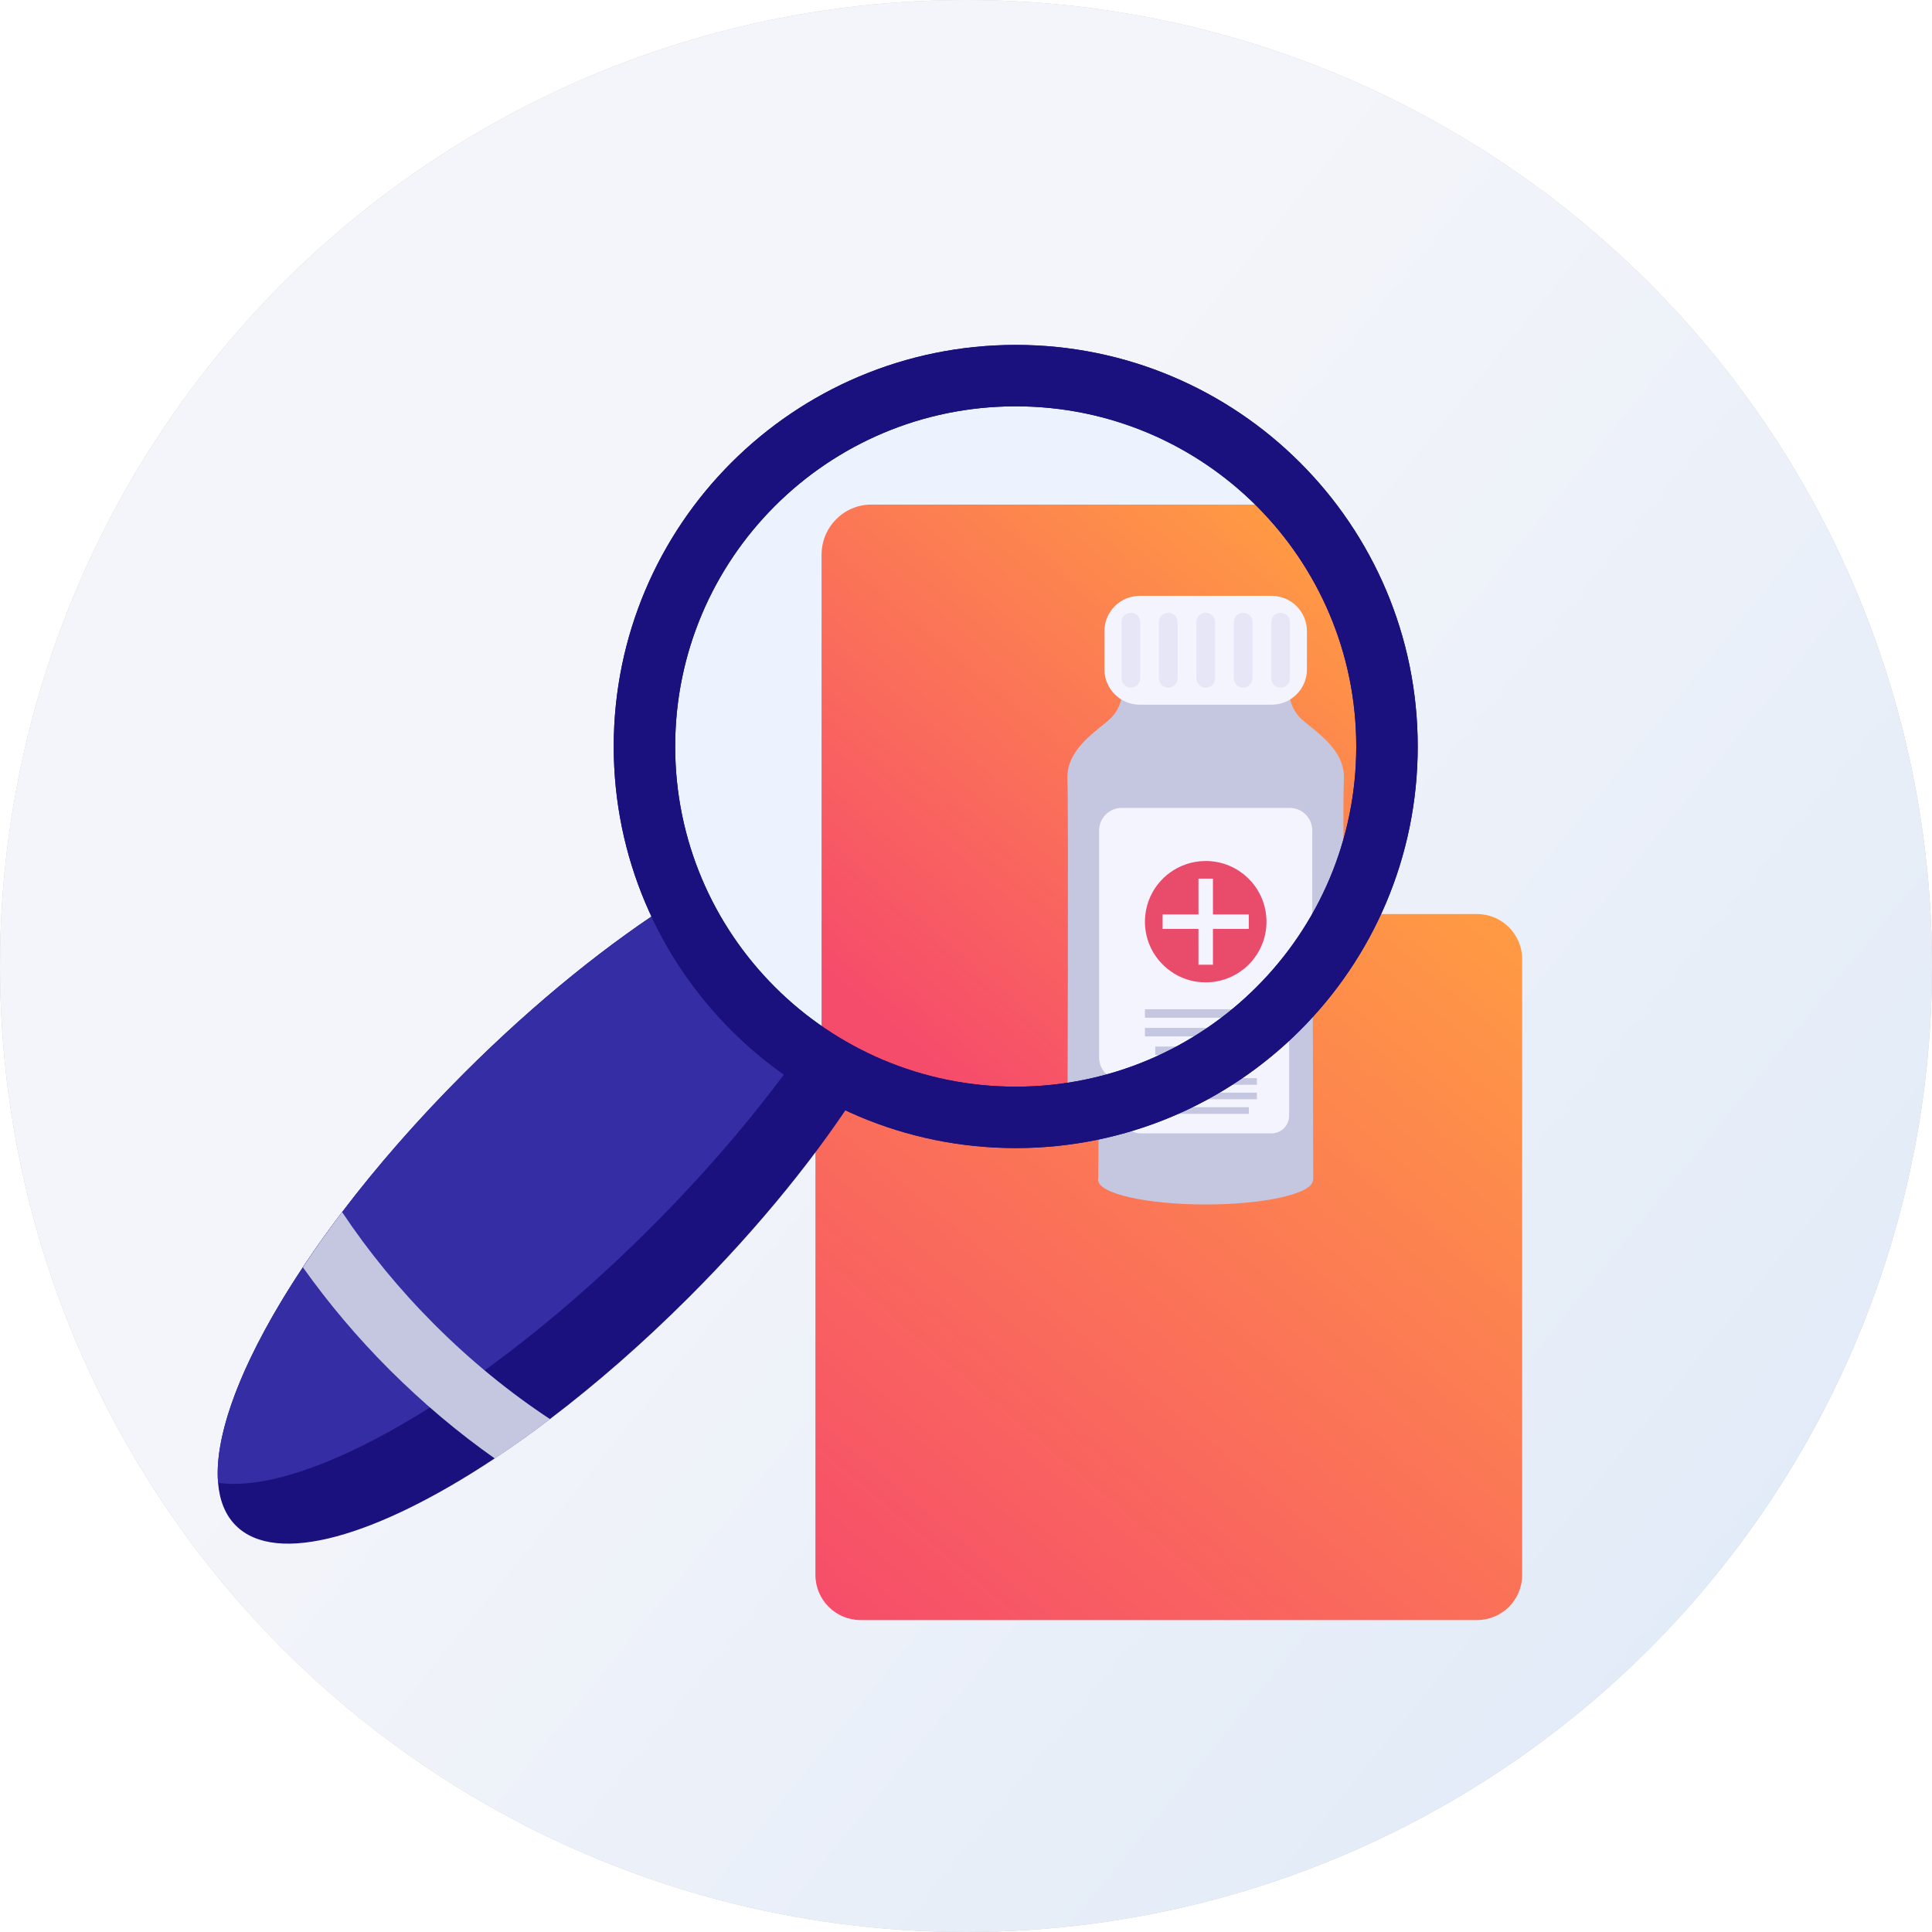 <svg width="120" height="120" viewBox="0 0 120 120" fill="none" xmlns="http://www.w3.org/2000/svg">
<circle cx="60" cy="60" r="60" fill="#C4C4C4"/>
<circle cx="60" cy="60" r="60" fill="url(#paint0_linear)"/>
<mask id="mask0" mask-type="alpha" maskUnits="userSpaceOnUse" x="0" y="0" width="120" height="120">
<circle cx="60" cy="60" r="60" fill="#C4C4C4"/>
<circle cx="60" cy="60" r="60" fill="url(#paint1_linear)"/>
</mask>
<g mask="url(#mask0)">
<path d="M56.3 25.243H54.512V25.647H56.3V25.243Z" fill="#F4F4FF"/>
<g filter="url(#filter0_dd)">
<path d="M53.454 78.626H91.739C93.29 78.626 94.547 77.37 94.547 75.822V37.576C94.547 36.028 93.29 34.772 91.739 34.772H53.454C51.904 34.772 50.646 36.028 50.646 37.576V75.822C50.646 77.37 51.904 78.626 53.454 78.626Z" fill="white"/>
<path d="M53.454 78.626H91.739C93.29 78.626 94.547 77.37 94.547 75.822V37.576C94.547 36.028 93.29 34.772 91.739 34.772H53.454C51.904 34.772 50.646 36.028 50.646 37.576V75.822C50.646 77.37 51.904 78.626 53.454 78.626Z" fill="url(#paint2_linear)"/>
</g>
<path d="M13.545 92.095C13.635 93.2 13.993 94.1 14.646 94.753C17.164 97.273 23.425 95.429 30.725 90.585C31.846 89.842 32.995 89.027 34.158 88.141C36.996 85.988 39.919 83.445 42.794 80.572C47.253 76.118 50.929 71.536 53.566 67.349C52.264 66.758 50.996 66.044 49.804 65.196C48.74 64.448 47.729 63.6 46.781 62.652C44.754 60.633 43.19 58.332 42.079 55.869C37.892 58.503 33.3 62.181 28.842 66.635C25.962 69.512 23.406 72.441 21.25 75.285C20.368 76.442 19.548 77.59 18.809 78.715C15.223 84.107 13.282 88.932 13.545 92.095Z" fill="#1B117E"/>
<path d="M13.545 92.097C19.067 92.898 30.067 86.591 40.386 76.283C44.091 72.582 47.276 68.795 49.804 65.203C48.74 64.455 47.729 63.608 46.78 62.66C44.754 60.64 43.19 58.339 42.079 55.877C37.892 58.511 33.3 62.188 28.842 66.642C19.128 76.34 13.096 86.672 13.545 92.097Z" fill="#352DA4"/>
<path d="M21.25 75.286C22.881 77.734 24.803 80.087 27.006 82.288C29.242 84.522 31.645 86.484 34.168 88.147C33.005 89.028 31.855 89.847 30.735 90.591C28.446 88.981 26.262 87.137 24.207 85.089C22.185 83.069 20.387 80.93 18.814 78.715C19.548 77.596 20.363 76.448 21.25 75.286Z" fill="#C5C7E1"/>
<path d="M63.089 69.399C50.353 69.399 40.029 59.086 40.029 46.363C40.029 33.641 50.353 23.328 63.089 23.328C75.824 23.328 86.149 33.641 86.149 46.363C86.149 59.086 75.824 69.399 63.089 69.399Z" fill="#EDF3FE"/>
<path d="M83.476 57.653C86.817 44.355 88.566 43.89 79.842 31.34H54.114C52.41 31.34 51.028 32.735 51.028 34.455V67.269C68.662 75.136 76.608 64.022 83.476 57.653Z" fill="white"/>
<path d="M83.476 57.653C86.817 44.355 88.566 43.89 79.842 31.34H54.114C52.41 31.34 51.028 32.735 51.028 34.455V67.269C68.662 75.136 76.608 64.022 83.476 57.653Z" fill="url(#paint3_linear)"/>
<path d="M68.207 68.991C68.264 70.454 68.207 73.299 68.207 73.299H68.216C68.216 74.134 71.2 74.812 74.885 74.812C78.566 74.812 81.548 74.134 81.548 73.299H81.567C81.567 73.299 81.567 73.17 81.566 72.934C81.558 70.531 81.512 57.077 81.567 55.745C79.626 59.379 76.41 61.554 75.901 63.615C75.901 63.615 73.456 66.116 72.823 66.71C72.194 67.301 68.149 67.532 68.207 68.991Z" fill="#C5C7E1"/>
<path d="M70.835 70.395H78.976C79.581 70.395 80.069 69.906 80.069 69.303V58.301C80.069 57.698 79.581 57.209 78.976 57.209C78.033 62.99 75.11 65.262 69.742 69.303C69.742 69.906 70.233 70.395 70.835 70.395Z" fill="#F4F4FF"/>
<path d="M71.963 66.965H78.068V67.376H71.963V66.965Z" fill="#C5C7E1"/>
<path d="M71.963 67.866H78.068V68.276H71.963V67.866Z" fill="#C5C7E1"/>
<path d="M72.463 68.771H77.568V69.181H72.463V68.771Z" fill="#C5C7E1"/>
<path d="M66.3 48.379C66.373 50.246 66.3 70.789 66.3 70.789L66.312 69.263C66.312 70.329 67.478 68.14 72.215 68.14C83.474 61.466 83.472 53.537 83.472 56.89C83.463 53.823 83.403 50.079 83.474 48.379C83.551 46.517 81.635 45.403 80.82 44.649C80.013 43.89 80.067 42.858 80.067 42.858H69.709C69.709 42.858 69.763 43.89 68.95 44.649C68.141 45.403 66.225 46.517 66.3 48.379Z" fill="#C5C7E1"/>
<path d="M69.669 67.085H74.379C75.154 67.085 81.507 61.12 81.507 60.346V51.581C81.507 50.808 80.88 50.182 80.106 50.182H69.669C68.895 50.182 68.268 50.808 68.268 51.581V65.685C68.268 66.459 68.897 67.085 69.669 67.085Z" fill="#F4F4FF"/>
<path d="M72.64 54.219C73.269 53.754 74.049 53.478 74.89 53.478C76.973 53.478 78.663 55.165 78.663 57.248C78.663 59.329 76.973 61.016 74.89 61.016C74.694 61.016 74.504 61.001 74.316 60.974H74.314C72.502 60.696 71.114 59.133 71.114 57.248C71.114 56.008 71.714 54.908 72.64 54.219ZM72.212 57.695H74.439V59.92H75.338V57.695H77.565V56.797H75.338V54.572H74.439V56.797H72.212V57.695Z" fill="#E94C6A"/>
<path d="M71.113 62.688H78.94V63.214H71.113V62.688Z" fill="#C5C7E1"/>
<path d="M71.115 63.845H78.942V64.371H71.115V63.845Z" fill="#C5C7E1"/>
<path d="M71.757 65.002H78.3V65.528H71.757V65.002Z" fill="#C5C7E1"/>
<path d="M68.599 39.202V41.578C68.599 42.789 69.582 43.77 70.793 43.77H78.981C80.196 43.77 81.176 42.788 81.176 41.578V39.202C81.176 37.99 80.194 37.009 78.981 37.009H70.793C69.581 37.007 68.599 37.99 68.599 39.202Z" fill="#F4F4FF"/>
<path opacity="0.3" d="M79.539 42.714C79.86 42.714 80.121 42.453 80.121 42.134V38.64C80.121 38.321 79.86 38.06 79.541 38.06H79.539C79.22 38.06 78.959 38.321 78.959 38.64V42.132C78.959 42.453 79.22 42.714 79.539 42.714Z" fill="#C5C7E1"/>
<path opacity="0.3" d="M77.214 42.71C77.535 42.71 77.796 42.449 77.796 42.13V38.636C77.796 38.318 77.535 38.057 77.216 38.057H77.214C76.895 38.057 76.633 38.318 76.633 38.636V42.128C76.633 42.449 76.895 42.71 77.214 42.71Z" fill="#C5C7E1"/>
<path opacity="0.3" d="M74.888 42.71C75.209 42.71 75.47 42.449 75.47 42.13V38.636C75.47 38.318 75.209 38.057 74.89 38.057H74.888C74.569 38.057 74.308 38.318 74.308 38.636V42.128C74.308 42.449 74.569 42.71 74.888 42.71Z" fill="#C5C7E1"/>
<path opacity="0.3" d="M72.563 42.71C72.884 42.71 73.145 42.449 73.145 42.13V38.636C73.145 38.318 72.884 38.057 72.565 38.057H72.563C72.244 38.057 71.983 38.318 71.983 38.636V42.128C71.983 42.449 72.244 42.71 72.563 42.71Z" fill="#C5C7E1"/>
<path opacity="0.3" d="M70.238 42.71C70.559 42.71 70.82 42.449 70.82 42.13V38.636C70.82 38.318 70.559 38.057 70.24 38.057H70.238C69.919 38.057 69.658 38.318 69.658 38.636V42.128C69.658 42.449 69.919 42.71 70.238 42.71Z" fill="#C5C7E1"/>
<path fill-rule="evenodd" clip-rule="evenodd" d="M63.088 25.237C74.77 25.237 84.24 34.697 84.24 46.366C84.24 58.035 74.77 67.495 63.088 67.495C51.407 67.495 41.937 58.035 41.937 46.366C41.937 34.697 51.407 25.237 63.088 25.237ZM88.057 46.366C88.057 32.59 76.878 21.423 63.088 21.423C49.299 21.423 38.12 32.59 38.12 46.366C38.12 60.141 49.299 71.309 63.088 71.309C76.878 71.309 88.057 60.141 88.057 46.366Z" fill="#1B117E"/>
<path fill-rule="evenodd" clip-rule="evenodd" d="M63.088 25.237C74.77 25.237 84.24 34.697 84.24 46.366C84.24 58.035 74.77 67.495 63.088 67.495C51.407 67.495 41.937 58.035 41.937 46.366C41.937 34.697 51.407 25.237 63.088 25.237ZM88.057 46.366C88.057 32.59 76.878 21.423 63.088 21.423C49.299 21.423 38.12 32.59 38.12 46.366C38.12 60.141 49.299 71.309 63.088 71.309C76.878 71.309 88.057 60.141 88.057 46.366Z" fill="#1B117E"/>
</g>
<defs>
<filter id="filter0_dd" x="20.646" y="10.772" width="103.9" height="107.855" filterUnits="userSpaceOnUse" color-interpolation-filters="sRGB">
<feFlood flood-opacity="0" result="BackgroundImageFix"/>
<feColorMatrix in="SourceAlpha" type="matrix" values="0 0 0 0 0 0 0 0 0 0 0 0 0 0 0 0 0 0 127 0"/>
<feOffset dy="6"/>
<feGaussianBlur stdDeviation="15"/>
<feColorMatrix type="matrix" values="0 0 0 0 0.224 0 0 0 0 0.282 0 0 0 0 0.337 0 0 0 0.12 0"/>
<feBlend mode="normal" in2="BackgroundImageFix" result="effect1_dropShadow"/>
<feColorMatrix in="SourceAlpha" type="matrix" values="0 0 0 0 0 0 0 0 0 0 0 0 0 0 0 0 0 0 127 0"/>
<feOffset dy="16"/>
<feGaussianBlur stdDeviation="12"/>
<feColorMatrix type="matrix" values="0 0 0 0 0.224 0 0 0 0 0.282 0 0 0 0 0.337 0 0 0 0.06 0"/>
<feBlend mode="normal" in2="effect1_dropShadow" result="effect2_dropShadow"/>
<feBlend mode="normal" in="SourceGraphic" in2="effect2_dropShadow" result="shape"/>
</filter>
<linearGradient id="paint0_linear" x1="112.112" y1="121.058" x2="-1.98297e-06" y2="30" gradientUnits="userSpaceOnUse">
<stop stop-color="#DEE9F7"/>
<stop offset="0.672" stop-color="#F4F5FA"/>
</linearGradient>
<linearGradient id="paint1_linear" x1="112.112" y1="121.058" x2="-1.98297e-06" y2="30" gradientUnits="userSpaceOnUse">
<stop stop-color="#DEE9F7"/>
<stop offset="0.672" stop-color="#F4F5FA"/>
</linearGradient>
<linearGradient id="paint2_linear" x1="91.53" y1="35.216" x2="53.172" y2="80.901" gradientUnits="userSpaceOnUse">
<stop stop-color="#FF9944"/>
<stop offset="1" stop-color="#F64C6B"/>
</linearGradient>
<linearGradient id="paint3_linear" x1="50.586" y1="59.784" x2="76.015" y2="30.045" gradientUnits="userSpaceOnUse">
<stop stop-color="#F64C6B"/>
<stop offset="1" stop-color="#FF9944"/>
</linearGradient>
</defs>
</svg>
